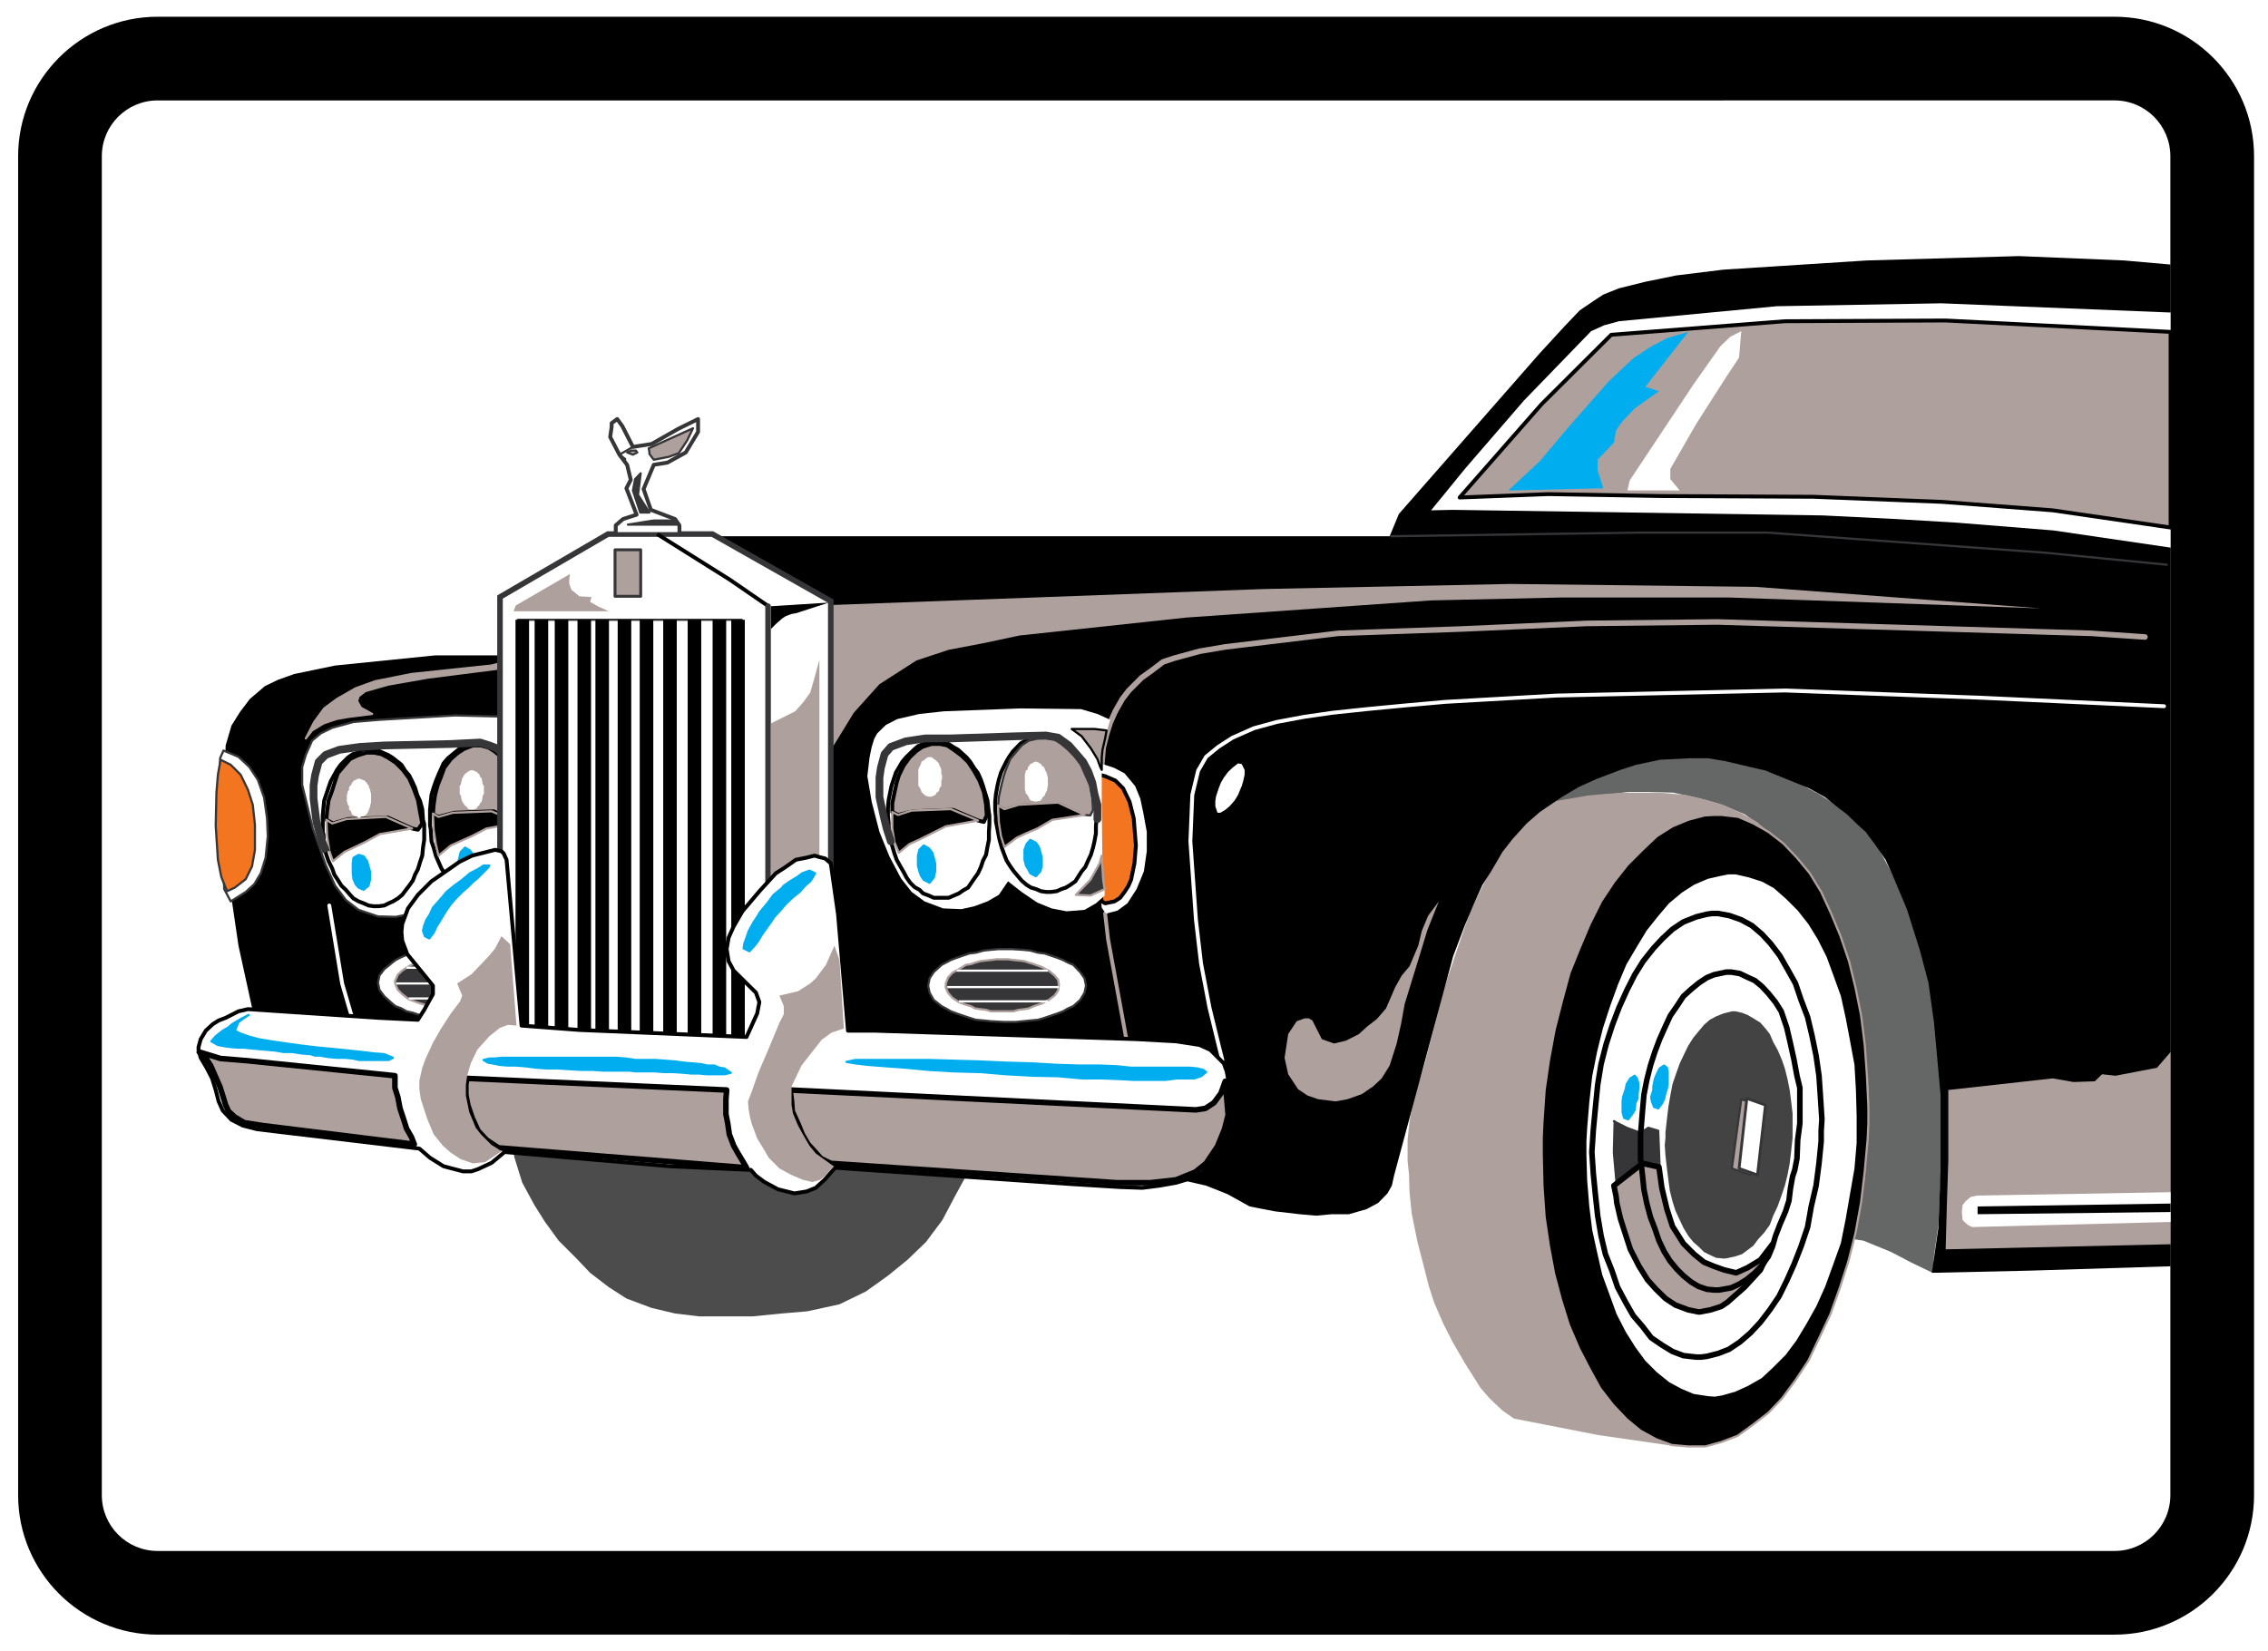<?xml version="1.0" encoding="UTF-8" standalone="no"?>
<!-- Generator: Adobe Illustrator 16.0.0, SVG Export Plug-In . SVG Version: 6.00 Build 0)  -->
<svg xmlns:dc="http://purl.org/dc/elements/1.1/" xmlns:cc="http://creativecommons.org/ns#" xmlns:rdf="http://www.w3.org/1999/02/22-rdf-syntax-ns#" xmlns:svg="http://www.w3.org/2000/svg" xmlns="http://www.w3.org/2000/svg" xmlns:sodipodi="http://sodipodi.sourceforge.net/DTD/sodipodi-0.dtd" xmlns:inkscape="http://www.inkscape.org/namespaces/inkscape" version="1.1" id="rolls_royce" x="0px" y="0px" width="813px" height="592px" viewBox="-61 -82.625 813 592" enable-background="new -61 -82.625 813 592" xml:space="preserve" sodipodi:docname="half a rolls.svg" inkscape:version="0.92.0 r15299">
<title id="title502">rolls royce</title>
<defs id="defs244">
<filter inkscape:label="Evanescent" inkscape:menu="Blurs" inkscape:menu-tooltip="Blur the contents of objects, preserving the outline and adding progressive transparency at edges" style="color-interpolation-filters:sRGB;" id="filter270">
<feGaussianBlur result="result6" stdDeviation="3" in="SourceGraphic" id="feGaussianBlur264"/>
<feColorMatrix values="1 0 0 0 0 0 1 0 0 0 0 0 1 0 0 0 0 0 1 0 " result="result7" in="SourceGraphic" id="feColorMatrix266"/>
<feComposite operator="in" in="result6" in2="result7" id="feComposite268"/>
</filter>
<filter inkscape:label="Evanescent" inkscape:menu="Blurs" inkscape:menu-tooltip="Blur the contents of objects, preserving the outline and adding progressive transparency at edges" style="color-interpolation-filters:sRGB;" id="filter278">
<feGaussianBlur result="result6" stdDeviation="3" in="SourceGraphic" id="feGaussianBlur272"/>
<feColorMatrix values="1 0 0 0 0 0 1 0 0 0 0 0 1 0 0 0 0 0 1 0 " result="result7" in="SourceGraphic" id="feColorMatrix274"/>
<feComposite operator="in" in="result6" in2="result7" id="feComposite276"/>
</filter>
<filter inkscape:label="Evanescent" inkscape:menu="Blurs" inkscape:menu-tooltip="Blur the contents of objects, preserving the outline and adding progressive transparency at edges" style="color-interpolation-filters:sRGB;" id="filter286">
<feGaussianBlur result="result6" stdDeviation="3" in="SourceGraphic" id="feGaussianBlur280"/>
<feColorMatrix values="1 0 0 0 0 0 1 0 0 0 0 0 1 0 0 0 0 0 1 0 " result="result7" in="SourceGraphic" id="feColorMatrix282"/>
<feComposite operator="in" in="result6" in2="result7" id="feComposite284"/>
</filter>
<filter inkscape:label="Evanescent" inkscape:menu="Blurs" inkscape:menu-tooltip="Blur the contents of objects, preserving the outline and adding progressive transparency at edges" style="color-interpolation-filters:sRGB;" id="filter294">
<feGaussianBlur result="result6" stdDeviation="3" in="SourceGraphic" id="feGaussianBlur288"/>
<feColorMatrix values="1 0 0 0 0 0 1 0 0 0 0 0 1 0 0 0 0 0 1 0 " result="result7" in="SourceGraphic" id="feColorMatrix290"/>
<feComposite operator="in" in="result6" in2="result7" id="feComposite292"/>
</filter>
<filter inkscape:label="Evanescent" inkscape:menu="Blurs" inkscape:menu-tooltip="Blur the contents of objects, preserving the outline and adding progressive transparency at edges" style="color-interpolation-filters:sRGB;" id="filter302">
<feGaussianBlur result="result6" stdDeviation="3" in="SourceGraphic" id="feGaussianBlur296"/>
<feColorMatrix values="1 0 0 0 0 0 1 0 0 0 0 0 1 0 0 0 0 0 1 0 " result="result7" in="SourceGraphic" id="feColorMatrix298"/>
<feComposite operator="in" in="result6" in2="result7" id="feComposite300"/>
</filter>
<filter inkscape:label="Evanescent" inkscape:menu="Blurs" inkscape:menu-tooltip="Blur the contents of objects, preserving the outline and adding progressive transparency at edges" style="color-interpolation-filters:sRGB;" id="filter310">
<feGaussianBlur result="result6" stdDeviation="3" in="SourceGraphic" id="feGaussianBlur304"/>
<feColorMatrix values="1 0 0 0 0 0 1 0 0 0 0 0 1 0 0 0 0 0 1 0 " result="result7" in="SourceGraphic" id="feColorMatrix306"/>
<feComposite operator="in" in="result6" in2="result7" id="feComposite308"/>
</filter>
<filter inkscape:label="Evanescent" inkscape:menu="Blurs" inkscape:menu-tooltip="Blur the contents of objects, preserving the outline and adding progressive transparency at edges" style="color-interpolation-filters:sRGB;" id="filter318">
<feGaussianBlur result="result6" stdDeviation="3" in="SourceGraphic" id="feGaussianBlur312"/>
<feColorMatrix values="1 0 0 0 0 0 1 0 0 0 0 0 1 0 0 0 0 0 1 0 " result="result7" in="SourceGraphic" id="feColorMatrix314"/>
<feComposite operator="in" in="result6" in2="result7" id="feComposite316"/>
</filter>
<filter inkscape:label="Evanescent" inkscape:menu="Blurs" inkscape:menu-tooltip="Blur the contents of objects, preserving the outline and adding progressive transparency at edges" style="color-interpolation-filters:sRGB;" id="filter326">
<feGaussianBlur result="result6" stdDeviation="3" in="SourceGraphic" id="feGaussianBlur320"/>
<feColorMatrix values="1 0 0 0 0 0 1 0 0 0 0 0 1 0 0 0 0 0 1 0 " result="result7" in="SourceGraphic" id="feColorMatrix322"/>
<feComposite operator="in" in="result6" in2="result7" id="feComposite324"/>
</filter>
<filter inkscape:label="Evanescent" inkscape:menu="Blurs" inkscape:menu-tooltip="Blur the contents of objects, preserving the outline and adding progressive transparency at edges" style="color-interpolation-filters:sRGB;" id="filter334">
<feGaussianBlur result="result6" stdDeviation="3" in="SourceGraphic" id="feGaussianBlur328"/>
<feColorMatrix values="1 0 0 0 0 0 1 0 0 0 0 0 1 0 0 0 0 0 1 0 " result="result7" in="SourceGraphic" id="feColorMatrix330"/>
<feComposite operator="in" in="result6" in2="result7" id="feComposite332"/>
</filter>
<filter inkscape:label="Evanescent" inkscape:menu="Blurs" inkscape:menu-tooltip="Blur the contents of objects, preserving the outline and adding progressive transparency at edges" style="color-interpolation-filters:sRGB;" id="filter414">
<feGaussianBlur result="result6" stdDeviation="3" in="SourceGraphic" id="feGaussianBlur408"/>
<feColorMatrix values="1 0 0 0 0 0 1 0 0 0 0 0 1 0 0 0 0 0 1 0 " result="result7" in="SourceGraphic" id="feColorMatrix410"/>
<feComposite operator="in" in="result6" in2="result7" id="feComposite412"/>
</filter>
<filter inkscape:label="Evanescent" inkscape:menu="Blurs" inkscape:menu-tooltip="Blur the contents of objects, preserving the outline and adding progressive transparency at edges" style="color-interpolation-filters:sRGB;" id="filter422">
<feGaussianBlur result="result6" stdDeviation="3" in="SourceGraphic" id="feGaussianBlur416"/>
<feColorMatrix values="1 0 0 0 0 0 1 0 0 0 0 0 1 0 0 0 0 0 1 0 " result="result7" in="SourceGraphic" id="feColorMatrix418"/>
<feComposite operator="in" in="result6" in2="result7" id="feComposite420"/>
</filter>
<filter inkscape:label="Evanescent" inkscape:menu="Blurs" inkscape:menu-tooltip="Blur the contents of objects, preserving the outline and adding progressive transparency at edges" style="color-interpolation-filters:sRGB;" id="filter430">
<feGaussianBlur result="result6" stdDeviation="3" in="SourceGraphic" id="feGaussianBlur424"/>
<feColorMatrix values="1 0 0 0 0 0 1 0 0 0 0 0 1 0 0 0 0 0 1 0 " result="result7" in="SourceGraphic" id="feColorMatrix426"/>
<feComposite operator="in" in="result6" in2="result7" id="feComposite428"/>
</filter>
<filter inkscape:label="Evanescent" inkscape:menu="Blurs" inkscape:menu-tooltip="Blur the contents of objects, preserving the outline and adding progressive transparency at edges" style="color-interpolation-filters:sRGB;" id="filter440">
<feGaussianBlur result="result6" stdDeviation="3" in="SourceGraphic" id="feGaussianBlur434"/>
<feColorMatrix values="1 0 0 0 0 0 1 0 0 0 0 0 1 0 0 0 0 0 1 0 " result="result7" in="SourceGraphic" id="feColorMatrix436"/>
<feComposite operator="in" in="result6" in2="result7" id="feComposite438"/>
</filter>
<filter style="color-interpolation-filters:sRGB;" inkscape:label="Blur" id="filter452">
<feGaussianBlur stdDeviation="2 2" result="blur" id="feGaussianBlur450"/>
</filter>
<filter style="color-interpolation-filters:sRGB;" inkscape:label="Blur" id="filter456">
<feGaussianBlur stdDeviation="2 2" result="blur" id="feGaussianBlur454"/>
</filter>
<filter style="color-interpolation-filters:sRGB;" inkscape:label="Blur" id="filter460">
<feGaussianBlur stdDeviation="2 2" result="blur" id="feGaussianBlur458"/>
</filter>
<filter style="color-interpolation-filters:sRGB;" inkscape:label="Blur" id="filter464">
<feGaussianBlur stdDeviation="2 2" result="blur" id="feGaussianBlur462"/>
</filter>
<filter style="color-interpolation-filters:sRGB;" inkscape:label="Blur" id="filter468">
<feGaussianBlur stdDeviation="2 2" result="blur" id="feGaussianBlur466"/>
</filter>
<filter style="color-interpolation-filters:sRGB;" inkscape:label="Blur" id="filter472">
<feGaussianBlur stdDeviation="2 2" result="blur" id="feGaussianBlur470"/>
</filter>
<filter style="color-interpolation-filters:sRGB;" inkscape:label="Blur" id="filter476">
<feGaussianBlur stdDeviation="2 2" result="blur" id="feGaussianBlur474"/>
</filter>
<filter style="color-interpolation-filters:sRGB;" inkscape:label="Blur" id="filter480">
<feGaussianBlur stdDeviation="2 2" result="blur" id="feGaussianBlur478"/>
</filter>
<filter style="color-interpolation-filters:sRGB;" inkscape:label="Blur" id="filter484">
<feGaussianBlur stdDeviation="2 2" result="blur" id="feGaussianBlur482"/>
</filter>
<filter style="color-interpolation-filters:sRGB;" inkscape:label="Blur" id="filter488">
<feGaussianBlur stdDeviation="2 2" result="blur" id="feGaussianBlur486"/>
</filter>
<filter style="color-interpolation-filters:sRGB;" inkscape:label="Blur" id="filter492">
<feGaussianBlur stdDeviation="2 2" result="blur" id="feGaussianBlur490"/>
</filter>
<filter style="color-interpolation-filters:sRGB;" inkscape:label="Blur" id="filter496">
<feGaussianBlur stdDeviation="2 2" result="blur" id="feGaussianBlur494"/>
</filter>
<filter style="color-interpolation-filters:sRGB;" inkscape:label="Blur" id="filter500">
<feGaussianBlur stdDeviation="2 2" result="blur" id="feGaussianBlur498"/>
</filter>
</defs>
<sodipodi:namedview pagecolor="#ffffff" bordercolor="#666666" borderopacity="1" objecttolerance="10" gridtolerance="10" guidetolerance="10" inkscape:pageopacity="0" inkscape:pageshadow="2" inkscape:window-width="1920" inkscape:window-height="1052" id="namedview242" showgrid="false" inkscape:zoom="1" inkscape:cx="406.5" inkscape:cy="296.43216" inkscape:window-x="-9" inkscape:window-y="-9" inkscape:window-maximized="1" inkscape:current-layer="rolls_royce"/>
<g id="rolls_parts" style="">
<path d="M697-76.625H-4.5c-27.57,0-50,22.43-50,50v480c0,27.57,22.43,50,50,50H697c27.57,0,50-22.43,50-50v-480   C747-54.195,724.57-76.625,697-76.625z M717,453.375c0,11.05-8.95,20-20,20H-4.5c-11.05,0-20-8.95-20-20v-480   c0-11.05,8.95-20,20-20H697c11.05,0,20,8.95,20,20V453.375z" id="path10" style=""/>
<polygon fill="#656666" points="494.523,204.833 500.685,201.274 508.064,197.716 517.265,193.897 526.031,191.292    534.712,189.469 544.175,188.948 552.68,188.948 559.799,190.511 568.305,192.594 575.423,194.591 583.408,197.976    591.048,202.056 596.949,205.875 602.592,209.695 611.532,219.937 621.514,238.425 628.198,260.213 631.757,275.317    634.882,308.128 634.882,334.69 633.84,356.476 632.277,367.501 632.017,370.625 631.757,373.664 623.858,369.844 616.914,366.198    606.931,362.12 603.373,361.598 604.415,356.476 605.369,352.656 606.15,348.057 607.452,339.81 608.234,328.874 608.755,307.868    607.192,288.858 603.894,269.674 597.47,249.709 591.048,236.083 581.846,223.322 573.946,216.118 564.398,209.26 555.459,205.615    547.299,203.358 538.793,201.536 530.112,201.274 522.647,201.274 512.926,202.577 497.041,204.833  " id="polygon12" style=""/>
<polygon fill="#4C4C4C" points="179.17,324.012 248.091,324.012 291.405,324.012 285.763,338.075 281.163,346.495 276.822,354.74    270.92,362.64 264.236,369.063 257.292,374.705 249.393,380.348 239.932,384.948 228.387,387.465 219.186,388.246 208.683,389.288    199.221,389.288 189.673,389.288 180.993,388.246 172.573,386.25 163.546,382.865 157.209,378.786 150.525,373.664    145.665,368.542 139.241,362.12 134.38,355.435 130.561,349.359 126.221,341.373 123.356,332.171 121.881,319.586  " id="polygon14" style=""/>
<polygon fill="#AEA09D" points="571.863,214.815 540.094,435.901 511.884,431.821 481.677,425.918 477.596,423.054    472.996,418.714 469.697,414.895 464.055,405.954 459.715,398.489 456.33,391.805 453.032,384.167 451.209,378.524    449.646,372.362 447.13,362.64 445.046,352.397 444.264,344.759 444.091,338.595 443.569,333.474 443.569,326.009 444.264,319.325    445.826,311.166 449.646,298.84 452.771,286.861 456.33,272.713 461.191,258.13 466.052,244.069 472.475,230.96 481.155,217.16    487.318,210.737 495.043,204.833 508.064,202.577 513.706,202.056 520.39,201.536 527.073,201.536 533.671,201.536    543.133,202.316 551.378,204.313 557.28,206.135 563.444,209 568.826,212.038  " id="polygon16" style=""/>
<polygon points="437.146,109.611 440.444,101.625 490.964,43.989 499.905,34.267 505.286,28.625 510.147,25.327 513.706,22.983    519.348,20.726 528.809,18.383 539.834,16.126 556.76,14.042 608.234,10.745 662.746,9.182 700.418,10.745 717.084,12.219    717.084,371.32 666.651,372.882 631.497,373.664 633.84,357.518 634.622,337.293 634.622,309.865 632.277,283.998 630.281,269.674    627.157,257.87 622.555,243.287 617.694,231.743 614.918,225.579 611.011,219.937 607.714,215.597 604.415,212.558 601.028,209.26    598.25,207.177 593.131,203.098 587.487,199.973 582.627,197.976 571.863,193.635 557.541,190.251 551.378,189.209    544.433,189.209 534.191,189.73 525.51,191.552 519.869,193.375 511.189,196.674 505.025,199.452 498.863,203.098 490.964,208.48    486.276,212.558 481.155,218.202 477.596,222.801 473.517,229.746 470.392,234.606 467.094,241.985 464.055,249.189    459.888,260.213 438.709,338.856 437.928,342.415 436.366,345.192 433.067,348.579 428.9,350.835 422.563,352.656 416.401,352.656    410.759,353.178 404.855,352.656 395.916,351.615 386.974,349.879 378.989,345.454 371.35,342.415 356.941,339.115 343.139,335.47    324.911,333.734 284.461,333.996 203.822,332.433 123.617,326.009 71.623,322.19 48.88,316.808 32.214,291.722 24.488,256.394    20.669,230.44 19.889,210.475 19.627,193.375 19.889,184.608 21.972,177.49 25.009,172.629 28.569,167.942 33.95,163.342    38.638,161.085 44.453,159.002 59.123,155.963 94.972,152.318 124.138,152.318 132.297,147.457 196.357,109.611 239.932,109.611    324.477,109.611  " id="polygon18" style=""/>
<polygon fill="#FFFFFF" points="509.365,36.09 513.967,34.007 519.348,32.531 575.943,27.149 634.882,26.108 717.084,29.406    717.084,113.692 675.071,107.528 640.524,104.75 618.736,103.448 592.348,102.146 459.715,100.151 451.99,100.323 464.316,85.22    485.322,60.916  " id="polygon20" style=""/>
<polygon fill="#AEA09D" stroke="#000000" stroke-width="1.389" stroke-linecap="round" stroke-linejoin="round" points="   462.232,95.723 494.003,94.507 534.712,95.202 589.051,95.463 635.142,97.286 674.81,100.323 717.084,106.487 717.084,36.35    636.444,32.271 578.807,32.531 516.571,37.392 491.658,62.217  " id="polygon22" style=""/>
<polygon fill="#00AEEF" points="479.679,93.207 513.706,92.424 511.709,86.001 511.709,82.182 517.525,76.019 518.307,71.679    520.39,68.641 524.99,63.78 533.671,57.618 528.809,56.055 544.175,36.35 536.535,38.607 530.633,41.732 524.469,45.812    515.529,54.232 500.685,71.159 490.964,82.703  " id="polygon24" style="filter:url(#filter452)"/>
<polygon fill="#FFFFFF" points="384.111,191.292 385.152,193.375 385.152,195.112 384.632,197.455 384.111,199.191    383.329,201.014 382.808,202.316 381.594,204.313 379.771,206.396 378.209,207.698 376.472,208.74 375.43,208.74 374.648,206.396    374.648,204.573 374.91,202.836 375.43,201.274 375.951,199.711 376.646,197.976 377.687,196.154 379.25,194.071 380.812,192.594    382.808,191.031  " id="polygon26" style="filter:url(#filter484)"/>
<polygon fill="#FFFFFF" points="545.996,55.273 523.168,89.647 522.386,93.207 541.135,93.207 537.75,89.125 537.75,85.48    547.038,69.335 557.802,52.496 562.402,45.551 563.183,36.09 559.277,38.086 555.719,41.472  " id="polygon28" style="filter:url(#filter456)"/>
<polyline fill="none" stroke="#363639" stroke-width="0.782" stroke-linejoin="round" points="89.59,329.134 86.986,326.009    84.99,322.45 82.907,317.068 81.865,311.687 80.824,306.826 80.563,303.006 81.604,297.885 82.907,293.719 85.25,289.639    86.465,287.555 88.81,283.215  " id="polyline30" style=""/>
<polyline fill="none" stroke="#AEA09D" stroke-width="0.782" stroke-linejoin="round" points="206.6,289.118 204.864,293.198    201.219,302.226 200.437,304.743 199.482,307.346 198.701,312.208 199.482,316.808 200.437,323.492 203.041,329.568    207.381,335.99 208.422,336.773  " id="polyline32" style=""/>
<polyline fill="none" stroke="#FFFFFF" stroke-width="1.389" stroke-linecap="round" stroke-linejoin="round" points="   64.938,281.219 61.64,269.935 57.04,241.985  " id="polyline34" style=""/>
<polyline fill="none" stroke="#AEA09D" stroke-width="1.389" stroke-linecap="round" stroke-linejoin="round" points="   335.153,244.849 336.195,254.05 342.619,289.118  " id="polyline36" style=""/>
<polyline fill="none" stroke="#AEA09D" stroke-width="2" stroke-linecap="round" stroke-linejoin="round" points="333.938,191.552    334.459,185.39 335.675,180.529 336.976,176.448 338.8,172.37 341.316,167.942 343.66,164.905 348.261,160.303 351.559,157.96    355.899,154.663 359.805,153.36 369.008,150.843 378.209,149.281 418.658,144.419 463.013,142.857 507.803,140.86 554.677,140.339    688.612,144.419 707.883,145.721  " id="polyline38" style=""/>
<polyline fill="none" stroke="#FFFFFF" stroke-width="1.389" stroke-linecap="round" stroke-linejoin="round" points="   714.739,170.546 649.204,167.509 578.807,164.905 496.78,166.727 457.11,168.984 442.528,170.287 428.9,171.588 416.661,172.891    406.418,174.365 396.696,176.189 388.451,178.446 380.812,181.831 375.69,185.129 371.35,188.689 368.486,193.635 366.402,202.316    365.709,218.982 367.705,247.106 369.528,262.73 372.565,278.615 375.951,292.504 377.168,297.365  " id="polyline40" style=""/>
<polyline fill="none" stroke="#363639" stroke-width="0.782" stroke-linejoin="round" points="437.407,109.611 526.552,108.31    572.645,108.31 672.033,115.514 716.043,119.854  " id="polyline42" style=""/>
<rect x="157.99" y="114.212" fill="#FFFFFF" stroke="#363639" stroke-width="0.782" stroke-linejoin="round" width="8.941" height="16.146" id="rect44" style=""/>
<polyline fill="none" stroke="#363639" stroke-width="4.861" stroke-linejoin="round" points="372.565,313.51 364.406,315.505    340.796,314.205 291.666,311.687 228.647,308.128  " id="polyline46" style=""/>
<polygon fill="#FFFFFF" stroke="#363639" stroke-width="0.782" stroke-linejoin="round" points="31.433,196.934 28.395,192.334    24.488,188.689 19.106,186.432 17.891,189.209 19.368,236.083 21.71,240.509 27.092,237.125 30.131,234.346 32.474,230.44    34.21,224.884 34.992,217.16 34.731,210.737 33.689,203.358  " id="polygon48" style=""/>
<polygon fill="#FFFFFF" points="345.918,199.191 342.098,194.591 338.278,192.594 334.199,191.292 332.896,194.331    331.855,219.937 333.938,242.766 334.98,244.329 335.675,244.849 339.581,243.807 343.139,241.204 346.438,236.083    349.043,229.746 350.084,222.542 350.084,215.597 348.781,208.48 347.74,203.619  " id="polygon50" style=""/>
<polygon fill="#F47520" stroke="#363639" stroke-width="0.782" stroke-linejoin="round" points="21.71,191.552 25.27,195.112    27.874,200.494 29.61,205.875 30.391,213.08 30.391,222.021 29.349,227.923 27.092,232.523 23.187,235.562 20.409,236.863    18.326,231.743 17.111,225.579 16.329,213.34 16.59,201.536 17.111,195.112 18.065,189.73  " id="polygon52" style=""/>
<polygon fill="#F47520" stroke="#000000" stroke-width="1.389" stroke-linecap="round" stroke-linejoin="round" points="   338.8,197.195 339.842,198.237 341.577,199.973 343.921,204.833 345.396,210.737 346.177,220.458 345.657,226.881 344.441,232.784    343.4,235.127 342.098,237.125 340.535,239.208 338.539,240.509 335.153,241.204 333.938,240.509 332.116,230.44 331.334,218.461    331.595,206.656 332.116,199.973 333.157,195.112 335.153,195.633  " id="polygon54" style=""/>
<polygon fill="#FFFFFF" stroke="#363639" stroke-width="0.782" stroke-linejoin="round" points="102.872,256.394 104.173,256.568    108.513,257.088 111.117,257.348 113.895,257.61 116.239,258.13 118.235,259.172 120.839,259.693 122.835,260.473 124.658,261.515    126.221,262.47 128.999,264.813 130.561,267.07 131.342,269.674 130.561,272.192 128.999,274.536 126.221,277.139 124.658,278.095    122.835,278.875 120.839,279.917 118.235,280.438 116.239,281.219 113.895,282 111.117,282.261 108.513,282.435 105.735,282.956    102.872,282.956 101.309,282.956 96.969,282.435 94.451,282.261 91.587,282 89.33,281.219 86.986,280.438 84.729,279.917    82.907,278.875 80.824,278.095 79.608,277.139 76.743,274.536 75.007,272.192 74.486,269.674 75.007,267.07 76.743,264.813    79.608,262.47 80.824,261.515 82.907,260.473 84.729,259.693 86.986,259.172 89.33,258.13 91.587,257.61 94.451,257.348    96.969,257.088 99.833,256.568  " id="polygon56" style=""/>
<polygon fill="#363639" stroke="#AEA09D" stroke-width="0.782" stroke-linejoin="round" points="101.135,260.213 103.131,260.473    105.214,260.473 106.951,260.735 108.773,260.994 110.596,261.515 112.333,261.95 115.197,262.992 117.714,264.292    119.797,266.115 121.1,267.852 121.62,269.674 121.1,271.498 119.797,273.234 117.714,274.536 115.197,276.359 112.333,277.139    110.596,277.573 108.773,278.095 106.951,278.615 105.214,278.875 103.131,278.875 101.135,278.875 99.833,278.875 96.969,278.875    94.972,278.615 93.149,278.095 91.326,277.573 89.851,277.139 88.289,276.619 85.511,275.577 83.167,273.754 81.604,272.192    80.824,270.457 80.563,269.154 81.604,266.811 83.167,265.334 85.511,263.772 88.289,262.47 89.851,261.95 91.326,261.515    93.149,260.994 94.972,260.735 96.969,260.473 99.052,260.473  " id="polygon58" style=""/>
<polygon fill="#FFFFFF" stroke="#363639" stroke-width="0.782" stroke-linejoin="round" points="300.086,257.61 301.648,257.61    305.728,257.87 308.332,258.13 311.109,258.911 313.453,259.172 315.711,259.953 318.053,260.735 320.051,261.515 321.873,262.47    323.696,263.251 326.214,265.855 327.775,268.112 328.297,270.716 327.775,273.234 326.214,275.838 323.696,278.095    321.873,278.875 320.051,279.917 318.053,280.698 315.711,281.479 313.453,282.261 311.109,282.956 308.332,283.215    305.728,283.477 303.211,283.736 300.086,283.736 298.783,283.736 294.183,283.477 291.666,283.215 288.801,282.956    286.544,282.261 284.201,281.479 281.944,280.698 279.86,279.917 278.038,278.875 276.562,278.095 273.698,275.838    272.222,273.234 271.701,270.716 272.222,268.112 273.698,265.855 276.562,263.251 278.038,262.47 279.86,261.515 281.944,260.735    284.201,259.953 286.544,259.172 288.801,258.911 291.666,258.13 294.183,257.87 297.047,257.61  " id="polygon60" style=""/>
<polygon fill="#363639" stroke="#AEA09D" stroke-width="0.782" stroke-linejoin="round" points="298.35,261.255 300.346,261.255    302.169,261.515 304.165,261.689 306.249,261.95 307.811,262.47 309.548,262.992 312.411,264.032 314.929,265.334 317.012,267.07    318.314,268.632 318.574,270.457 318.314,272.452 317.012,274.276 314.929,275.838 312.411,277.139 309.548,278.095    307.811,278.875 306.249,279.136 304.165,279.396 302.169,279.917 300.346,279.917 298.35,279.917 297.308,279.917    294.183,279.917 292.447,279.396 290.364,279.136 288.541,278.875 287.065,278.095 285.242,277.573 282.725,276.619    280.381,275.056 278.819,273.234 278.038,271.498 278.038,269.935 278.819,267.852 280.381,266.115 282.725,264.813    285.242,263.251 287.065,262.992 288.541,262.47 290.364,261.95 292.447,261.689 294.183,261.515 296.266,261.255  " id="polygon62" style=""/>
<line fill="none" stroke="#FFFFFF" stroke-width="0.782" stroke-linejoin="round" x1="85.511" y1="275.317" x2="117.454" y2="275.317" id="line64" style=""/>
<line fill="none" stroke="#FFFFFF" stroke-width="0.782" stroke-linejoin="round" x1="81.083" y1="269.935" x2="121.1" y2="269.935" id="line66" style=""/>
<line fill="none" stroke="#FFFFFF" stroke-width="0.782" stroke-linejoin="round" x1="84.729" y1="264.292" x2="117.193" y2="264.292" id="line68" style=""/>
<line fill="none" stroke="#FFFFFF" stroke-width="0.782" stroke-linejoin="round" x1="282.725" y1="276.359" x2="314.668" y2="276.359" id="line70" style=""/>
<line fill="none" stroke="#FFFFFF" stroke-width="0.782" stroke-linejoin="round" x1="278.559" y1="271.237" x2="318.574" y2="271.237" id="line72" style=""/>
<line fill="none" stroke="#FFFFFF" stroke-width="0.782" stroke-linejoin="round" x1="281.944" y1="265.334" x2="314.668" y2="265.334" id="line74" style=""/>
<polygon fill="#FFFFFF" stroke="#363639" stroke-width="0.782" stroke-linejoin="round" points="58.082,178.272 65.72,176.189    75.007,175.408 102.089,173.845 123.617,174.365 129.78,176.189 134.38,178.272 138.2,181.571 142.105,186.17 143.581,192.855    144.102,200.753 142.105,219.937 139.241,231.481 137.679,235.562 134.901,239.467 132.297,241.985 129.519,244.069    124.919,246.064 118.756,246.846 113.114,245.89 108.253,243.807 97.75,236.083 94.191,240.944 90.372,243.547 85.685,245.11    80.824,246.064 74.486,245.89 67.542,243.547 62.942,239.988 59.123,234.868 55.737,227.403 51.137,214.382 47.318,198.757    47.318,192.334 48.619,187.995 50.876,182.873 54.001,180.268  " id="polygon76" style=""/>
<polygon fill="#FFFFFF" stroke="#000000" stroke-width="1.389" stroke-linejoin="round" points="74.748,242.245 76.743,241.985    78.306,241.204 79.868,240.509 81.604,239.467 83.167,238.166 85.685,234.868 86.986,233.043 87.768,230.96 88.81,228.964    89.59,226.361 90.372,224.104 90.632,221.239 91.066,218.461 91.066,215.597 91.066,212.82 90.632,211.257 90.372,207.438    89.59,204.573 88.548,202.316 87.768,199.711 86.726,197.455 85.685,195.372 84.208,193.635 82.907,191.552 79.608,188.948    78.046,187.995 76.222,187.212 74.486,186.432 72.924,186.17 70.841,186.17 68.845,186.17 67.282,187.212 65.459,187.733    63.723,188.948 61.119,191.552 59.817,193.375 58.862,195.112 57.561,197.455 56.779,199.711 55.998,202.056 55.216,204.313    54.957,206.917 54.695,209.695 54.695,212.558 54.695,215.597 54.957,216.639 55.216,220.979 55.998,223.843 56.779,226.1    58.082,228.704 58.862,230.96 60.077,232.784 61.38,234.868 62.942,236.342 64.505,238.166 65.72,239.467 67.542,240.509    69.366,241.204 71.102,241.985 72.924,242.245  " id="polygon78" style=""/>
<polygon fill="#FFFFFF" stroke="#000000" stroke-width="1.389" stroke-linecap="round" stroke-linejoin="round" points="   113.114,240.25 114.937,239.988 116.759,239.208 118.235,238.425 120.058,237.125 121.881,236.083 124.138,232.784 125.439,230.96    126.481,228.964 127.436,226.621 127.957,224.104 128.738,222.021 129.259,219.243 129.519,216.377 129.78,213.6 129.78,210.475    129.519,209.26 128.738,205.093 127.957,202.316 127.176,199.973 126.221,197.455 125.179,195.372 123.877,193.375    122.835,191.292 121.1,189.469 118.235,186.692 116.239,185.65 114.676,184.87 113.114,184.348 111.117,184.087 109.555,183.828    107.472,184.087 105.735,184.608 103.913,185.65 102.61,186.692 99.573,189.209 98.01,191.031 96.969,193.375 96.187,195.112    95.233,197.455 94.451,199.711 93.67,202.316 93.409,204.833 93.149,207.698 93.149,210.475 93.149,213.34 93.409,214.642    93.67,218.982 94.451,221.239 95.233,224.104 96.187,226.361 97.229,228.704 98.531,230.701 99.833,232.784 101.135,234.606    102.872,236.083 104.173,237.125 105.996,238.425 107.732,239.208 109.555,239.988 111.377,240.25  " id="polygon80" style=""/>
<polygon fill="#AEA09D" stroke="#000000" stroke-width="1.389" stroke-linecap="round" stroke-linejoin="round" points="   56.258,208.218 55.998,211.257 58.341,212.558 63.723,210.997 78.046,210.475 86.726,214.382 88.81,214.815 90.372,212.558    89.59,208.48 88.81,204.139 87.247,199.973 85.685,196.414 83.428,193.375 80.824,190.772 78.046,188.948 75.702,187.733    73.185,187.212 70.32,187.212 67.021,188.254 64.505,189.469 62.421,191.814 60.077,194.591 58.862,198.237 58.082,200.753    56.779,204.313  " id="polygon82" style=""/>
<polygon fill="#AEA09D" stroke="#000000" stroke-width="1.389" stroke-linecap="round" stroke-linejoin="round" points="   94.451,205.875 94.191,209.26 96.187,210.215 101.83,208.74 115.978,208.218 124.658,212.299 127.002,212.82 128.217,210.475    127.696,206.135 127.002,202.056 125.439,197.976 123.877,194.331 121.62,191.031 119.016,188.948 116.239,186.692 114.155,185.39    111.377,184.608 108.513,184.608 105.214,185.911 102.872,187.473 100.615,189.469 98.27,192.594 96.969,196.154 95.927,198.757    94.972,202.316  " id="polygon84" style=""/>
<polygon fill="#00AEEF" stroke="#00AEEF" stroke-width="0.782" stroke-linejoin="round" points="67.542,223.843 65.72,224.884    65.459,226.881 65.459,228.444 65.459,230.44 65.72,232.523 66.5,234.346 67.542,235.562 69.366,236.342 71.102,234.868    71.623,232.784 71.623,230.96 71.623,229.746 71.102,227.923 70.581,226.1 69.366,224.364  " id="polygon86" style=""/>
<polygon fill="#00AEEF" stroke="#00AEEF" stroke-width="0.782" stroke-linejoin="round" points="105.735,221.239 104.173,222.801    103.652,224.884 103.392,226.1 103.652,228.183 104.173,230.44 104.693,231.743 105.735,233.565 107.732,234.606 109.555,232.784    109.555,230.44 109.815,228.964 109.555,227.663 109.555,225.579 108.773,224.104 107.472,222.281  " id="polygon88" style=""/>
<polygon stroke="#AEA09D" stroke-width="0.782" stroke-linejoin="round" points="55.998,211.257 58.082,212.558 63.202,210.997    77.264,210.215 86.726,214.382 75.181,216.377 69.887,219.243 65.72,221.239 62.421,222.801 58.341,226.1 57.04,222.281    56.258,217.16  " id="polygon90" style=""/>
<polygon stroke="#AEA09D" stroke-width="0.782" stroke-linejoin="round" points="94.191,209 96.187,210.215 101.309,208.74    115.197,208.218 124.919,212.299 113.374,214.382 107.992,217.16 103.913,218.982 100.615,220.458 96.187,224.104 95.233,219.937    94.451,214.815  " id="polygon92" style=""/>
<polygon fill="#FFFFFF" stroke="#FFFFFF" stroke-width="0.782" stroke-linejoin="round" points="71.623,203.619 71.623,202.836    71.623,202.316 71.623,201.795 71.361,201.274 71.361,200.753 71.102,200.233 70.841,199.711 70.841,199.191 70.581,199.017    70.32,198.497 70.06,198.237 69.887,197.976 69.366,197.455 69.104,197.455 68.584,197.195 68.324,197.195 68.063,196.934    67.803,196.934 67.282,196.934 67.021,197.195 66.762,197.195 66.5,197.455 66.241,197.455 65.72,197.976 65.459,198.237    65.459,198.497 65.199,199.017 64.938,199.191 64.505,199.711 64.505,200.233 64.505,200.753 63.984,201.274 63.984,201.795    63.723,202.316 63.723,202.836 63.723,203.619 63.723,204.139 63.723,204.573 63.984,205.093 63.984,205.615 64.505,206.135    64.505,206.917 64.505,207.438 64.938,207.698 65.199,208.218 65.459,208.74 65.459,209 65.72,209.26 66.241,209.521 66.5,209.695    66.762,209.695 67.021,209.695 67.282,209.955 67.803,210.215 68.063,209.955 68.324,209.695 68.584,209.695 69.104,209.695    69.366,209.521 69.887,209.26 70.06,209 70.32,208.74 70.581,208.218 70.841,207.698 70.841,207.438 71.102,206.917    71.361,206.135 71.361,205.615 71.623,205.093 71.623,204.573 71.623,204.139  " id="polygon94" style=""/>
<polygon fill="#FFFFFF" stroke="#FFFFFF" stroke-width="0.782" stroke-linejoin="round" points="112.072,200.494 112.072,199.973    112.072,199.191 111.812,199.017 111.551,198.237 111.551,197.976 111.377,197.195 111.377,196.674 111.117,196.414    110.596,195.892 110.596,195.372 110.336,195.112 110.076,194.851 109.815,194.591 109.555,194.331 109.294,194.331    108.773,194.071 108.513,193.897 108.253,193.897 107.732,193.897 107.472,194.071 106.951,194.331 106.69,194.591    106.256,194.851 105.996,195.112 105.735,195.372 105.475,195.892 105.214,196.414 104.955,196.674 104.955,197.195    104.693,197.976 104.693,198.237 104.434,199.017 104.173,199.191 104.173,199.973 104.173,200.494 104.173,201.274    104.173,201.795 104.434,202.316 104.693,202.577 104.693,203.358 104.955,204.139 104.955,204.313 105.214,204.833    105.475,205.093 105.735,205.615 105.996,205.875 106.256,206.135 106.69,206.396 106.951,206.917 107.472,207.177    107.732,207.177 108.253,207.177 108.513,207.177 108.773,207.177 109.294,206.917 109.555,206.917 109.815,206.396    110.076,206.135 110.336,205.875 110.596,205.615 110.596,205.093 111.117,204.833 111.377,204.313 111.377,204.139    111.551,203.358 111.551,202.577 111.812,202.316 112.072,201.795 112.072,201.274  " id="polygon96" style=""/>
<polyline fill="none" stroke="#363639" stroke-width="2.778" stroke-linejoin="round" points="55.998,222.801 54.436,218.982    52.438,212.038 51.397,203.619 51.397,199.017 51.918,195.372 53.221,190.511 55.737,187.995 60.598,186.17 68.063,185.129    76.743,184.608 100.615,184.087 111.117,183.567 114.416,184.608 116.499,185.39 117.975,186.432  " id="polyline98" style=""/>
<polygon fill="#FFFFFF" points="260.677,175.148 268.576,173.323 277.343,172.37 304.946,171.329 326.473,171.588 332.377,173.323    336.976,175.408 336.195,178.011 335.935,179.226 334.199,183.133 333.418,188.948 333.938,193.635 333.938,206.396    334.199,228.444 334.98,235.127 334.98,238.425 331.855,241.204 327.775,243.547 321.352,244.069 315.97,243.027 310.849,240.944    305.207,237.125 300.346,233.305 297.047,238.166 292.968,240.509 288.28,242.245 283.68,243.287 277.083,243.027 270.399,240.509    265.799,237.125 261.979,232.263 257.813,224.364 254.254,215.597 251.476,204.833 249.914,195.633 250.695,188.948    251.476,185.129 252.431,182.091 253.473,180.268 256.598,177.231  " id="polygon100" style=""/>
<polygon fill="#FFFFFF" stroke="#000000" stroke-width="1.389" stroke-linecap="round" stroke-linejoin="round" points="   277.343,239.208 279.079,239.208 280.902,238.425 282.725,237.645 284.201,236.603 286.023,235.562 288.28,232.263 289.583,230.44    290.624,228.183 291.405,225.84 292.447,223.843 292.968,220.979 293.488,218.461 293.488,215.597 293.662,212.82 293.662,209.695    293.488,208.74 292.968,204.313 292.187,201.795 291.405,199.191 290.624,196.934 289.583,194.591 288.107,192.594    286.805,190.511 285.503,188.948 282.465,186.17 280.642,185.129 279.079,184.087 277.083,183.828 275.26,183.133 273.437,183.133    271.701,183.567 269.878,184.087 268.056,184.87 266.58,186.17 263.715,188.948 262.413,190.511 261.198,192.594 260.156,194.331    259.375,196.674 258.594,199.017 258.073,201.536 257.552,204.139 257.292,206.917 257.292,209.695 257.552,212.558    257.552,214.121 258.073,218.202 258.854,220.718 259.636,223.322 260.417,225.579 261.719,227.923 262.934,230.006    263.976,232.002 265.278,233.826 266.84,235.388 268.576,236.342 269.878,237.645 271.961,238.425 273.698,239.208    275.521,239.208  " id="polygon102" style=""/>
<polygon fill="#FFFFFF" stroke="#000000" stroke-width="1.389" stroke-linecap="round" stroke-linejoin="round" points="   315.711,237.125 317.793,236.863 319.529,236.083 321.092,235.562 322.654,234.606 324.477,233.305 326.734,229.746    328.036,228.183 329.078,225.84 330.032,223.843 330.813,221.239 331.334,218.982 331.855,216.118 331.855,213.6 332.116,210.475    332.116,207.698 331.855,206.396 331.334,202.316 330.553,199.711 330.032,197.195 329.078,194.591 327.775,192.594    326.734,190.251 325.432,188.515 323.956,186.692 320.831,183.828 319.095,182.873 317.533,182.091 315.711,181.571    313.974,181.05 311.891,181.05 310.328,181.31 308.332,182.091 306.769,182.873 304.946,183.828 302.169,186.692 300.867,188.515    299.825,190.251 298.783,192.334 297.829,194.331 297.047,196.934 296.526,199.191 296.006,202.056 295.745,204.833    295.745,207.698 296.006,210.215 296.006,211.778 296.787,215.857 297.308,218.461 298.09,221.239 299.045,223.843 299.825,225.84    301.128,227.923 302.429,229.746 303.905,231.481 305.207,233.043 307.03,234.606 308.593,235.562 310.328,236.083    312.151,236.863 313.974,237.125  " id="polygon104" style=""/>
<polygon fill="#AEA09D" stroke="#000000" stroke-width="1.389" stroke-linecap="round" stroke-linejoin="round" points="   258.854,205.355 258.854,208.48 260.938,209.521 266.319,208.218 280.642,207.698 289.583,211.517 291.666,212.038    292.707,209.695 292.447,205.615 291.666,201.274 290.103,197.195 288.107,193.635 286.023,190.511 283.68,188.254 280.902,186.17    278.559,184.608 276.041,184.087 272.917,184.087 269.618,185.129 267.361,186.692 265.018,188.948 262.934,191.814    261.198,195.372 260.417,197.976 259.636,201.536  " id="polygon106" style=""/>
<polygon fill="#AEA09D" stroke="#363639" stroke-width="0.782" stroke-linejoin="round" points="297.047,203.098 296.787,206.135    299.045,207.438 304.686,205.875 318.834,205.355 327.515,209.521 329.858,209.695 330.813,207.698 330.553,203.358    329.858,199.191 328.036,195.112 326.473,191.552 324.217,188.515 321.612,185.911 319.095,183.828 316.752,182.351    313.974,182.091 311.109,182.091 307.811,182.873 305.207,184.608 303.471,186.692 301.128,189.469 299.564,193.375    298.783,195.633 297.829,199.452  " id="polygon108" style=""/>
<polygon fill="#AEA09D" stroke="#000000" stroke-width="0.782" stroke-linejoin="round" points="323.176,178.706 326.734,181.31    330.032,185.65 332.377,189.469 333.418,192.334 333.938,193.375 333.938,188.948 334.199,186.17 335.153,182.091 335.675,179.226    331.334,178.706  " id="polygon110" style=""/>
<polygon fill="#00AEEF" stroke="#00AEEF" stroke-width="0.782" stroke-linejoin="round" points="270.139,220.458 268.576,222.021    268.056,224.104 268.056,225.579 268.056,227.663 268.576,229.746 269.097,231.222 270.139,232.784 272.222,233.826    273.698,232.002 274.218,229.746 274.218,228.183 274.218,226.881 273.698,224.884 273.177,223.062 271.961,221.5  " id="polygon112" style=""/>
<polygon fill="#00AEEF" stroke="#00AEEF" stroke-width="0.782" stroke-linejoin="round" points="308.332,218.461 307.03,219.937    306.249,222.021 306.249,223.322 306.249,225.579 306.769,227.663 307.551,228.964 308.332,230.44 310.328,231.481    311.891,229.746 312.411,227.923 312.411,225.84 312.411,224.884 311.891,222.801 311.37,220.979 310.328,219.502  " id="polygon114" style=""/>
<polygon stroke="#AEA09D" stroke-width="0.782" stroke-linejoin="round" points="258.854,208.48 260.938,209.521 265.799,207.958    279.86,207.438 289.583,211.517 278.038,213.6 272.482,216.377 268.316,218.461 265.018,219.937 261.198,223.062 259.636,219.243    258.854,214.382  " id="polygon116" style=""/>
<polygon stroke="#AEA09D" stroke-width="0.782" stroke-linejoin="round" points="296.787,206.135 299.045,207.438    304.165,205.875 318.314,205.093 327.775,209.521 316.23,211.257 310.849,214.382 306.769,216.118 303.471,217.68 299.045,220.979    297.829,217.16 297.047,212.038  " id="polygon118" style=""/>
<polygon fill="#363639" stroke="#AEA09D" stroke-width="0.782" stroke-linejoin="round" points="324.65,238.166 329.858,232.784    333.157,226.881 333.938,224.104 334.459,232.784 334.98,236.083 334.459,236.342 329.858,238.425  " id="polygon120" style=""/>
<polygon fill="#FFFFFF" stroke="#FFFFFF" stroke-width="0.782" stroke-linejoin="round" points="276.302,196.154 276.302,195.372    276.041,194.851 276.041,194.331 276.041,193.635 276.041,193.375 275.781,192.594 275.521,192.334 275.26,191.552 275.26,191.292    274.739,190.772 274.479,190.511 274.218,190.251 273.958,189.99 273.437,189.73 273.177,189.469 272.917,189.209 272.656,189.209    272.482,189.209 271.961,189.209 271.701,189.209 271.441,189.469 270.92,189.73 270.92,189.99 270.399,190.251 269.878,190.511    269.618,190.772 269.618,191.292 269.357,191.552 269.097,192.334 268.837,192.594 268.576,193.375 268.576,193.635    268.576,194.331 268.576,194.851 268.576,195.372 268.576,196.154 268.576,196.414 268.576,197.195 268.576,197.716    268.576,198.237 268.576,199.017 268.837,199.191 269.097,199.711 269.357,200.233 269.618,200.753 269.618,201.014    269.878,201.274 270.399,201.795 270.92,202.056 270.92,202.316 271.441,202.316 271.701,202.577 271.961,202.577 272.482,202.577    272.656,202.577 272.917,202.577 273.177,202.316 273.437,202.316 273.958,202.056 274.218,201.795 274.479,201.274    274.739,201.014 275.26,200.753 275.26,200.233 275.521,199.711 275.781,199.191 276.041,199.017 276.041,198.237 276.041,197.716    276.041,197.195 276.302,196.414  " id="polygon122" style=""/>
<polygon fill="#FFFFFF" stroke="#FFFFFF" stroke-width="0.782" stroke-linejoin="round" points="314.234,197.716 314.234,197.195    314.234,196.414 314.234,196.154 313.974,195.372 313.974,195.112 313.714,194.331 313.453,193.897 313.192,193.635    313.192,193.375 312.932,192.594 312.411,192.334 312.151,192.073 311.891,191.552 311.631,191.552 311.37,191.292    311.109,191.031 310.589,191.031 310.328,190.772 309.807,191.031 309.548,191.031 309.287,191.292 309.026,191.552    308.593,191.552 308.332,192.073 308.071,192.334 307.811,192.594 307.811,193.375 307.551,193.635 307.03,193.897 307.03,194.331    306.769,195.112 306.769,195.372 306.769,196.154 306.769,196.414 306.769,197.195 306.769,197.716 306.769,198.237    306.769,199.017 306.769,199.191 306.769,199.973 306.769,200.494 307.03,201.014 307.03,201.536 307.551,202.056 307.811,202.316    307.811,202.577 308.071,202.836 308.332,203.619 308.593,203.878 309.026,204.139 309.287,204.139 309.548,204.139    309.807,204.313 310.328,204.313 310.589,204.313 311.109,204.139 311.37,204.139 311.631,204.139 311.891,203.878    312.151,203.619 312.411,202.836 312.932,202.577 313.192,202.316 313.192,202.056 313.453,201.536 313.714,201.014    313.974,200.494 313.974,199.973 314.234,199.191 314.234,199.017 314.234,198.237  " id="polygon124" style=""/>
<polyline fill="none" stroke="#363639" stroke-width="2.778" stroke-linecap="round" stroke-linejoin="round" points="   258.333,218.982 256.858,214.382 255.816,210.215 254.254,203.098 254.254,196.154 254.775,192.594 256.077,187.733    258.333,185.129 263.715,183.133 270.66,182.091 279.6,182.091 303.471,181.31 313.974,181.05 318.314,181.831 322.134,184.608    324.65,187.473 327.255,190.511 329.078,193.897 330.553,197.976 331.334,202.056 332.377,205.875 332.377,210.997  " id="polyline126" style=""/>
<polygon fill="#AEA09D" stroke="#AEA09D" stroke-width="0.782" stroke-linejoin="round" points="59.817,167.942 66.5,164.123    73.445,161.606 86.465,159.002 115.197,155.963 118.235,155.183 118.235,157.005 92.368,160.303 78.046,162.822 69.887,165.165    67.542,166.988 67.021,168.724 68.324,171.067 72.403,173.323 63.984,174.365 59.556,175.148 54.957,176.71 50.876,179.226    48.619,182.091 51.658,176.189 55.216,171.329  " id="polygon128" style=""/>
<polygon fill="#AEA09D" points="670.731,135.478 568.305,127.753 480.462,126.712 391.836,128.534 232.206,134.437    237.067,185.911 245.053,172.891 254.254,162.648 267.535,154.141 279.079,150.322 291.405,147.978 304.427,145.2 364.146,138.777    451.99,132.615 498.602,131.573 558.757,131.573  " id="polygon130" style=""/>
<polygon fill="#AEA09D" points="404.334,307.868 400.777,302.486 399.474,296.583 400.777,288.077 403.814,283.477    406.679,282.435 408.154,282.435 409.457,283.215 410.237,284.778 412.842,289.9 417.182,291.462 421.521,290.42 426.123,288.077    429.16,285.298 432.547,282.695 435.845,278.875 439.143,271.237 441.486,267.07 444.264,263.772 447.389,256.394 448.691,251.012    450.948,245.63 454.768,240.509 450.687,250.751 447.389,261.515 442.528,277.313 441.226,284.518 439.664,291.462    437.146,299.361 434.282,303.961 431.244,306.826 427.166,309.603 422.043,311.427 417.702,312.208 411.541,311.427    407.721,310.125  " id="polygon132" style="filter:url(#filter488)"/>
<polygon fill="#AEA09D" points="637.399,308.128 674.81,303.961 682.275,305.263 689.914,305.003 692.518,302.486 697.379,303.006    712.223,300.142 717.084,294.5 717.084,363.42 636.444,365.245 636.879,349.359 637.399,333.474  " id="polygon134" style="filter:url(#filter500)"/>
<polygon fill="#FFFFFF" points="717.084,344.759 647.642,345.974 645.385,346.495 643.562,348.057 642.52,349.359 642.26,351.876    642.52,354.74 644.344,356.476 645.906,357.258 717.084,355.435  " id="polygon136" style=""/>
<polygon points="647.901,352.656 647.901,349.879 717.084,348.837 717.084,351.876  " id="polygon138" style=""/>
<polygon fill="#FFFFFF" stroke="#363639" stroke-width="2" points="156.949,108.831 194.36,108.831 236.807,132.875    236.807,323.232 199.221,324.012 134.641,323.232 118.235,307.086 118.235,131.399  " id="polygon140" style=""/>
<polygon fill="#FFFFFF" stroke="#363639" stroke-width="1.389" stroke-linecap="round" stroke-linejoin="round" points="   160.247,67.599 162.07,70.117 165.889,77.582 172.573,76.541 182.035,71.159 189.239,67.599 189.239,72.201 184.812,79.578    178.215,83.223 173.354,84.005 169.708,92.685 172.313,100.151 180.993,103.448 182.555,105.706 182.555,108.831 173.094,108.831    159.727,108.831 159.727,105.706 162.331,103.448 167.191,101.886 163.546,92.424 165.108,89.387 163.806,84.005 161.028,80.36    157.73,74.022 158.251,70.376 158.251,69.076  " id="polygon142" style=""/>
<polygon fill="#363639" stroke="#363639" stroke-width="0.782" stroke-linejoin="round" points="168.667,87.042 166.67,89.125    165.889,93.207 168.494,101.105 171.792,101.105 167.712,94.769  " id="polygon144" style=""/>
<polygon fill="#363639" stroke="#363639" stroke-width="0.782" stroke-linejoin="round" points="173.354,103.97 164.066,105.445    182.035,105.445 180.732,103.97  " id="polygon146" style=""/>
<polygon points="215.367,134.698 236.112,133.395 224.307,137.214 222.745,137.475 220.662,138.256 219.446,139.038    217.363,140.86 215.367,142.857  " id="polygon148" style=""/>
<rect x="159.466" y="114.472" fill="#AEA09D" stroke="#363639" stroke-width="1.042" stroke-linecap="round" stroke-linejoin="round" width="9.201" height="16.666" id="rect150" style=""/>
<rect x="124.658" y="139.559" fill="#FFFFFF" stroke="#363639" stroke-width="0.782" stroke-linejoin="round" width="80.206" height="163.621" id="rect152" style=""/>
<line fill="none" stroke="#000000" stroke-width="4.861" stroke-linejoin="round" x1="133.078" y1="139.559" x2="133.078" y2="302.226" id="line154" style=""/>
<line fill="none" stroke="#000000" stroke-width="4.861" stroke-linejoin="round" x1="140.283" y1="139.559" x2="140.283" y2="302.486" id="line156" style=""/>
<line fill="none" stroke="#000000" stroke-width="4.861" stroke-linejoin="round" x1="148.442" y1="139.559" x2="148.442" y2="302.226" id="line158" style=""/>
<line fill="none" stroke="#000000" stroke-width="4.861" stroke-linejoin="round" x1="162.851" y1="139.559" x2="162.851" y2="302.486" id="line160" style=""/>
<line fill="none" stroke="#000000" stroke-width="4.861" stroke-linejoin="round" x1="154.866" y1="139.559" x2="154.866" y2="301.964" id="line162" style=""/>
<line fill="none" stroke="#000000" stroke-width="4.861" stroke-linejoin="round" x1="170.75" y1="139.559" x2="170.75" y2="302.486" id="line164" style=""/>
<line fill="none" stroke="#000000" stroke-width="4.861" stroke-linejoin="round" x1="179.17" y1="139.559" x2="179.17" y2="303.006" id="line166" style=""/>
<line fill="none" stroke="#000000" stroke-width="4.861" stroke-linejoin="round" x1="187.937" y1="139.559" x2="187.937" y2="301.964" id="line168" style=""/>
<line fill="none" stroke="#000000" stroke-width="4.861" stroke-linejoin="round" x1="196.878" y1="139.559" x2="196.878" y2="302.486" id="line170" style=""/>
<line fill="none" stroke="#000000" stroke-width="4.861" stroke-linejoin="round" x1="203.562" y1="139.559" x2="203.562" y2="302.486" id="line172" style=""/>
<line fill="none" stroke="#000000" stroke-width="4.861" stroke-linejoin="round" x1="126.221" y1="139.559" x2="126.221" y2="302.486" id="line174" style=""/>
<polyline fill="none" stroke="#363639" stroke-width="0.782" stroke-linejoin="round" points="161.028,80.36 163.112,81.922    161.028,80.36 165.889,77.582  " id="polyline176" style=""/>
<polyline fill="none" stroke="#000000" stroke-width="1.389" stroke-linejoin="round" points="214.064,134.437 200.697,125.236    174.57,108.831  " id="polyline178" style=""/>
<line fill="none" stroke="#363639" stroke-width="2" stroke-linecap="round" stroke-linejoin="round" x1="214.325" y1="134.698" x2="214.325" y2="233.305" id="line180" style=""/>
<polygon fill="#AEA09D" stroke="#363639" stroke-width="0.782" stroke-linejoin="round" points="171.532,78.103 187.417,70.898    185.333,75.238 182.295,79.838 178.736,81.14 173.354,82.182 171.792,80.098 171.792,79.404  " id="polygon182" style=""/>
<polygon fill="#AEA09D" stroke="#363639" stroke-width="0.782" stroke-linejoin="round" points="166.931,78.883 165.369,78.883    163.806,79.578 165.889,80.36 167.452,79.578  " id="polygon184" style=""/>
<polygon fill="#AEA09D" points="123.877,134.437 143.321,123.153 143.061,124.976 143.061,126.712 143.842,128.795    146.706,131.138 151.046,131.399 150.525,133.135 153.303,134.698 157.209,136.52 123.096,136.52  " id="polygon186" style="filter:url(#filter496)"/>
<polygon fill="#AEA09D" points="215.367,237.645 215.367,176.71 224.047,172.37 226.825,169.245 229.429,165.685 230.991,160.303    232.727,153.88 232.727,226.1  " id="polygon188" style="filter:url(#filter492)"/>
<polygon fill="#FFFFFF" stroke="#000000" stroke-width="1.389" stroke-linecap="round" stroke-linejoin="round" points="   19.889,282.261 24.488,279.917 27.874,279.136 74.748,282.261 88.81,282.956 91.066,279.396 94.191,273.754 94.191,272.452    94.191,270.716 84.99,259.432 83.167,254.571 82.907,251.446 83.167,248.668 85.25,243.027 88.81,238.166 93.67,233.305    99.573,229.224 103.652,226.361 108.253,224.104 116.499,222.021 118.756,222.542 119.537,223.322 120.579,225.579 125.96,285.039    146.706,286.601 206.6,289.118 210.419,280.698 211.2,276.619 209.985,273.234 201.999,265.334 200.176,261.95 199.482,257.61    200.176,253.529 201.999,249.45 205.124,244.069 211.46,236.603 217.103,230.44 220.228,228.444 224.307,225.579 227.866,224.884    230.991,224.104 232.727,224.625 234.81,225.146 236.807,226.881 239.411,245.11 242.97,286.861 252.431,286.861 346.438,289.9    360.587,290.68 369.008,291.983 372.826,293.719 375.43,296.323 377.687,298.581 378.729,301.444 380.03,308.823 380.03,317.589    378.729,324.012 376.212,329.568 373.347,334.255 369.788,337.815 364.927,340.072 360.587,341.373 354.684,342.415    348.521,343.197 340.796,342.935 323.696,341.894 238.369,335.99 234.55,340.332 231.425,343.197 228.126,344.498 223.787,345.192    217.884,343.717 213.023,341.113 209.985,338.856 208.162,336.773 179.17,335.47 119.797,330.35 119.277,330.871 115.197,334.255    110.336,336.512 107.992,337.293 104.955,337.293 98.01,335.47 93.149,332.433 89.33,329.134 31.173,322.19 26.051,320.887    21.972,318.804 18.847,315.505 17.371,312.208 16.329,308.128 15.027,303.961 13.204,300.402 10.947,296.583 10.167,293.719    10.167,292.764 10.947,289.9 12.771,286.861 15.287,284.518 17.371,283.215  " id="polygon190" style=""/>
<polygon fill="#00AEEF" stroke="#00AEEF" stroke-width="0.782" stroke-linejoin="round" points="114.416,227.663 112.333,227.663    110.336,228.964 107.472,230.44 104.693,232.784 101.83,234.868 99.052,237.125 98.01,238.425 96.187,240.509 94.191,242.766    93.149,245.11 91.847,247.106 91.066,249.189 90.632,251.012 91.326,253.008 92.889,253.791 94.451,251.707 95.493,249.45    96.969,247.106 98.791,244.069 100.615,241.464 102.61,239.208 104.693,237.125 106.69,235.388 108.513,233.565 110.076,232.263    112.333,230.006 113.895,228.444  " id="polygon192" style="filter:url(#filter476)"/>
<polygon fill="#00AEEF" stroke="#00AEEF" stroke-width="0.782" stroke-linejoin="round" points="24.488,283.736 26.312,282.435    28.134,281.219 25.27,282.695 22.231,284.518 20.669,285.82 18.847,286.861 16.329,288.858 14.767,290.68 17.111,291.983    19.889,292.504 21.972,292.764 24.229,292.937 26.312,292.937 28.829,293.198 31.693,293.458 34.731,293.719 37.596,293.979    40.633,294.5 43.758,294.5 47.057,295.021 50.355,295.281 51.918,295.802 53.741,295.802 56.779,296.323 59.817,296.583    62.681,296.583 65.459,296.844 67.803,297.365 70.06,297.365 72.144,297.365 74.227,297.365 75.702,297.365 78.306,297.365    79.868,296.583 76.743,295.281 73.185,295.021 68.845,294.5 63.984,293.979 58.862,293.458 53.221,292.937 47.318,292.243    41.675,291.462 36.293,290.68 31.693,289.9 27.874,288.858 25.009,287.817 23.187,286.861  " id="polygon194" style="filter:url(#filter472)"/>
<polygon fill="#00AEEF" stroke="#00AEEF" stroke-width="0.782" stroke-linejoin="round" points="159.987,296.583 158.251,296.583    156.428,296.583 152.609,296.583 148.703,296.583 144.623,296.583 140.283,296.583 136.463,296.583 132.557,296.583    128.738,296.583 124.919,296.583 121.881,296.583 118.756,296.583 116.239,296.844 114.416,296.844 112.333,297.365    113.895,298.319 115.458,298.581 117.975,299.101 120.839,299.361 123.877,299.361 127.176,299.622 131.342,300.142    134.901,300.402 138.981,300.402 143.061,300.664 147.487,300.923 151.567,300.923 155.386,301.184 159.206,301.184    163.112,301.184 164.848,301.184 166.67,301.444 170.229,301.444 173.615,301.444 177.174,301.705 180.472,301.705    184.118,301.964 186.896,302.226 189.673,302.226 192.538,302.486 195.055,302.486 196.878,302.486 198.701,302.486    200.958,301.964 198.701,300.402 196.878,300.142 195.055,299.361 192.538,299.361 190.194,298.84 187.156,298.581    184.118,298.319 180.993,297.885 177.434,297.625 174.049,297.365 170.49,297.365 166.931,297.365 163.372,296.844  " id="polygon196" style="filter:url(#filter468)"/>
<polygon fill="#00AEEF" stroke="#00AEEF" stroke-width="0.782" stroke-linejoin="round" points="231.165,230.44 229.168,229.486    226.564,230.44 224.828,231.743 222.224,233.305 219.967,234.868 219.186,235.822 216.321,238.166 214.064,241.204    212.763,242.766 211.46,244.329 210.419,246.064 209.204,247.888 208.162,249.709 207.381,251.186 206.86,252.749 205.818,255.613    205.558,257.348 207.641,258.39 209.464,256.394 210.679,254.832 212.242,252.228 214.064,249.709 215.54,247.626 216.582,246.064    218.405,244.069 220.662,241.464 223.005,239.208 225.609,237.125 227.605,234.868 229.429,233.305 230.47,231.743  " id="polygon198" style="filter:url(#filter480)"/>
<polygon fill="#00AEEF" stroke="#00AEEF" stroke-width="0.782" stroke-linejoin="round" points="347.74,300.142 348.521,300.142    351.819,300.142 354.163,300.142 356.16,300.142 358.243,300.142 360.066,300.142 362.062,300.142 363.885,300.142    365.709,300.142 368.225,300.402 370.308,300.923 371.35,301.705 369.528,303.18 367.184,303.961 364.146,303.961 362.584,303.961    360.847,303.961 359.024,304.221 356.941,304.483 354.684,304.483 352.601,304.483 350.604,304.483 348.261,304.483    346.959,304.483 345.223,304.483 340.275,304.221 334.199,303.961 326.734,303.961 318.314,303.18 309.287,303.006    299.825,302.486 290.364,301.705 280.902,301.444 271.961,300.923 263.715,300.142 256.598,299.622 249.914,299.101    245.574,298.581 242.449,298.059 245.574,297.365 249.914,297.365 256.337,297.365 263.715,297.365 271.961,297.365    280.902,297.625 290.103,297.885 299.564,298.319 308.853,298.581 317.793,299.101 325.953,299.361 333.418,299.361    339.581,299.622 344.441,300.142  " id="polygon200" style="filter:url(#filter464)"/>
<polygon fill="#AEA09D" stroke="#000000" stroke-width="2" stroke-linecap="round" stroke-linejoin="round" points="10.426,294.5    18.065,296.844 27.613,297.625 80.563,303.006 80.563,307.346 81.604,310.645 82.386,314.725 83.688,318.63 84.729,321.929    86.465,324.968 87.507,327.572 33.256,320.887 26.572,319.846 23.187,317.85 20.93,315.767 19.889,313.51 17.891,307.086    14.507,299.361 12.51,296.323  " id="polygon202" style=""/>
<polygon fill="#AEA09D" stroke="#000000" stroke-width="2" stroke-linecap="round" stroke-linejoin="round" points="   106.43,303.961 199.482,308.128 199.221,311.427 199.221,316.808 199.916,320.367 200.437,324.012 201.999,328.093    203.562,330.871 205.297,333.734 206.6,335.99 117.714,328.874 116.499,328.093 113.374,326.009 110.336,322.711 108.253,318.11    106.69,313.51 105.996,309.865 105.996,306.045  " id="polygon204" style=""/>
<polygon fill="#AEA09D" stroke="#000000" stroke-width="2" stroke-linecap="round" stroke-linejoin="round" points="   222.224,308.128 367.705,315.247 371.091,314.725 374.128,312.728 376.646,309.343 378.209,305.003 379.25,317.068 377.947,322.19    375.43,328.353 371.35,334.429 367.444,337.553 360.587,340.332 351.3,341.373 339.32,341.373 236.807,334.429 233.248,332.693    231.425,330.61 228.647,327.572 226.564,324.012 225.088,320.367 223.005,315.767 222.745,312.208  " id="polygon206" style=""/>
<polygon fill="#AEA09D" points="89.33,304.743 89.33,307.868 89.851,311.427 92.108,318.371 94.451,324.012 97.75,328.093    100.615,330.61 104.173,332.954 108.513,334.429 112.854,333.996 118.756,330.088 116.933,328.874 115.197,327.832    113.374,326.009 111.377,324.012 109.555,321.669 107.211,316.027 105.996,310.125 105.996,306.305 106.43,303.18 107.732,298.581    110.076,293.719 114.416,288.858 118.235,285.82 121.1,284.778 124.138,285.039 121.881,255.874 118.756,253.008 116.499,257.348    113.895,260.473 107.992,266.637 102.872,269.935 104.693,274.276 103.913,276.359 100.615,280.698 96.969,286.34 94.191,291.202    91.587,296.844 90.372,300.142  " id="polygon208" style=""/>
<polygon fill="#AEA09D" points="208.422,320.107 210.419,325.489 212.502,328.874 214.585,332.433 218.405,336.252    222.745,338.595 226.825,340.332 230.21,341.113 232.987,340.332 235.071,338.595 237.848,335.47 235.071,333.474 231.425,330.871    229.168,328.093 227.345,324.968 225.088,320.887 223.266,316.547 222.745,313.51 222.745,309.343 222.745,306.826    226.304,299.361 233.508,290.16 237.067,287.555 241.494,286.081 239.932,261.515 238.109,256.394 235.071,263.251    231.425,268.112 229.429,269.935 225.088,272.713 218.405,274.276 219.967,278.095 219.967,280.958 218.405,283.998    214.585,293.198 210.939,301.705 208.422,308.823 207.121,312.208 207.381,315.247 207.902,318.11  " id="polygon210" style=""/>
<polygon stroke="#AEA09D" stroke-width="0.782" stroke-linejoin="round" points="544.175,435.901 547.299,435.901    550.337,435.901 555.979,434.338 561.882,432.081 567.263,428.175 572.904,423.834 577.765,418.714 582.627,412.118    587.228,405.173 591.048,397.187 595.127,388.507 598.512,379.045 601.55,369.584 604.153,359.341 606.15,348.317 607.452,337.293    608.493,325.749 608.755,320.107 608.755,314.205 608.234,303.006 607.452,291.983 606.15,281.479 604.153,271.498 601.81,261.95    598.771,253.008 595.387,244.849 591.828,237.125 587.75,230.44 583.147,224.884 578.286,219.764 572.904,215.597 567.523,212.558    562.141,210.215 556.239,209.521 553.201,209.521 550.076,209.695 544.175,211.257 538.531,213.6 532.889,217.16 527.767,222.021    522.386,227.403 517.525,233.565 512.926,240.509 508.844,248.668 505.286,257.088 501.641,266.115 498.863,276.359    496.26,286.601 494.262,297.365 492.699,308.128 491.92,319.586 491.658,325.228 491.658,331.13 491.92,342.415 492.699,353.698    494.262,364.203 496.086,373.924 498.602,383.385 501.38,392.327 505.025,400.833 508.844,408.21 512.664,415.155 517.265,421.057    522.127,426.179 527.073,430.258 532.629,433.297 538.271,435.38  " id="polygon212" style=""/>
<polygon fill="#FFFFFF" stroke="#FFFFFF" stroke-width="0.782" stroke-linejoin="round" points="551.378,417.499 553.635,417.672    556.239,417.238 560.84,415.937 565.439,413.853 570.301,411.076 574.382,407.256 578.807,402.829 582.627,397.708    586.186,391.805 589.744,385.468 592.869,378.524 595.646,370.885 598.512,362.9 600.248,354.219 601.81,345.192 603.373,336.252    604.153,327.051 604.153,322.19 604.153,317.33 603.894,308.128 603.373,299.101 601.81,290.68 600.248,282.435 598.512,274.536    595.908,267.332 593.39,260.473 590.265,254.311 586.967,248.929 583.147,244.069 579.068,239.988 574.641,236.083    570.562,233.826 565.701,232.263 561.099,231.222 558.584,231.222 555.979,231.743 551.378,232.784 546.517,234.868    542.177,237.645 537.577,241.464 533.671,246.064 529.592,251.186 526.031,257.088 522.386,263.251 519.348,270.457    516.571,278.095 513.967,286.081 511.884,294.5 510.147,303.18 509.105,312.468 508.324,321.929 508.064,326.531 508.064,331.391    508.324,340.332 509.105,349.879 510.147,358.3 511.884,366.198 513.706,374.184 516.31,381.302 518.828,388.246 522.127,394.669    525.51,400.051 529.07,404.912 533.149,408.993 537.577,412.55 541.918,414.895 546.258,416.717  " id="polygon214" style=""/>
<g id="g224" style="">
<g id="g218" style="">
<polygon fill="#FFFFFF" points="591.568,310.645 591.048,303.006 590.006,295.802 588.529,288.597 586.967,282 584.625,275.838      582.627,269.935 579.763,264.813 576.985,259.953 573.687,255.613 570.562,252.228 567.003,249.189 563.183,247.106      559.016,245.63 554.937,244.849 552.68,244.849 550.857,245.11 547.038,246.064 542.438,247.888 538.531,250.492      534.973,253.791 531.675,257.348 528.028,261.95 524.99,266.811 522.127,272.452 519.348,278.615 517.005,284.778      514.747,291.722 512.926,298.84 511.709,306.305 510.928,314.205 510.147,322.45 509.886,326.531 509.627,330.35      510.147,338.075 510.928,345.974 511.709,353.178 512.926,360.383 514.487,366.98 516.831,372.882 518.828,378.786      521.691,384.167 524.469,389.028 527.767,392.847 530.892,396.926 534.712,399.531 538.531,401.875 542.438,403.349      547.038,403.871 548.773,403.871 550.857,403.611 554.937,402.569 558.757,401.092 562.662,398.489 566.481,395.19      570.041,391.371 573.426,386.945 576.724,382.083 579.502,376.441 582.105,370.625 584.625,364.203 586.967,357.258      588.269,349.879 590.006,342.415 591.048,334.429 591.828,326.531 591.828,322.711 592.089,318.63    " id="polygon216" style=""/>
</g>
<g id="g222" style="">
<polygon fill="none" stroke="#000000" stroke-width="2" stroke-linecap="round" stroke-linejoin="round" points="     591.568,310.645 591.048,303.006 590.006,295.802 588.529,288.597 586.967,282 584.625,275.838 582.627,269.935 579.763,264.813      576.985,259.953 573.687,255.613 570.562,252.228 567.003,249.189 563.183,247.106 559.016,245.63 554.937,244.849      552.68,244.849 550.857,245.11 547.038,246.064 542.438,247.888 538.531,250.492 534.973,253.791 531.675,257.348      528.028,261.95 524.99,266.811 522.127,272.452 519.348,278.615 517.005,284.778 514.747,291.722 512.926,298.84      511.709,306.305 510.928,314.205 510.147,322.45 509.886,326.531 509.627,330.35 510.147,338.075 510.928,345.974      511.709,353.178 512.926,360.383 514.487,366.98 516.831,372.882 518.828,378.786 521.691,384.167 524.469,389.028      527.767,392.847 530.892,396.926 534.712,399.531 538.531,401.875 542.438,403.349 547.038,403.871 548.773,403.871      550.857,403.611 554.937,402.569 558.757,401.092 562.662,398.489 566.481,395.19 570.041,391.371 573.426,386.945      576.724,382.083 579.502,376.441 582.105,370.625 584.625,364.203 586.967,357.258 588.269,349.879 590.006,342.415      591.048,334.429 591.828,326.531 591.828,322.711 592.089,318.63    " id="polygon220" style=""/>
</g>
</g>
<polygon fill="#363639" stroke="#363639" stroke-width="0.782" stroke-linejoin="round" points="517.525,319.325 522.127,321.669    527.073,323.492 529.851,321.669 533.41,322.711 533.931,336.252 528.028,334.429 518.566,342.415 517.525,330.61 517.786,319.325     " id="polygon226" style=""/>
<path fill="#00AEEF" stroke="#00AEEF" stroke-width="0.782" stroke-linejoin="round" d="M524.99,303.006l-1.563,0.955   l-1.301,2.084l-0.436,2.083l-0.781,2.257l-0.261,1.563v4.079l0.521,2.083l1.477,0.521l1.563-2.083l0.779-1.301l0.262-2.52   l0.779-1.563v-1.563l0.262-2.257v-1.563l-0.521-1.822L524.99,303.006z M536.535,300.142l-1.042-0.781l-1.563,1.041l-1.042,2.084   l-0.694,1.735l-0.521,2.604v1.304l-0.782,2.517l0.261,1.563l0.781,1.997l1.476,0.521l1.302-1.735l0.781-1.563l0.521-2.345   l0.521-1.476l0.261-1.563v-4.341L536.535,300.142z" id="path228" style="filter:url(#filter460)"/>
<polygon fill="#434343" points="556.76,368.542 557.541,368.542 561.099,367.76 563.444,366.98 565.439,365.503 567.523,363.942    569.26,361.598 571.343,359.341 573.426,356.476 574.641,353.178 576.203,349.879 577.506,346.234 578.807,342.415    579.763,338.595 580.544,334.429 581.064,330.088 581.584,325.228 581.584,323.232 581.584,320.887 581.584,316.547    581.064,312.208 580.544,308.128 579.763,304.221 578.807,300.402 577.765,297.365 576.203,293.719 574.641,290.942    573.426,288.077 571.863,286.081 570.041,283.998 567.523,282.435 565.439,281.219 563.444,280.438 561.099,279.917    559.799,279.917 556.76,280.698 554.155,281.74 551.898,282.956 549.815,284.778 548.079,286.861 545.996,289.379 544.175,292.243    542.697,295.281 541.135,298.581 539.834,302.226 538.531,306.045 537.75,310.125 537.056,314.205 536.535,318.63 536.014,323.232    536.014,325.228 535.754,327.832 536.014,331.651 536.535,336.252 537.056,340.332 537.577,344.238 538.531,348.057    539.573,351.356 541.135,354.74 542.438,357.518 544.175,360.383 545.996,362.64 548.079,364.462 549.815,366.198 551.898,367.24    554.155,368.281  " id="polygon230" style=""/>
<polygon fill="#AEA09D" stroke="#000000" stroke-width="2" stroke-linecap="round" stroke-linejoin="round" points="   517.525,342.415 527.767,334.429 533.671,335.731 534.712,343.197 536.535,350.835 538.531,356.998 542.438,363.161    546.258,366.98 549.815,369.844 553.375,371.32 557.021,372.622 561.36,373.664 565.439,371.841 570.041,369.063 574.382,363.42    570.041,372.622 564.398,378.786 560.058,382.605 558.322,384.167 555.979,385.729 552.16,386.945 548.079,387.725    544.175,386.945 539.573,385.208 536.014,382.865 532.629,379.566 529.592,376.181 526.552,371.32 523.427,365.245 521.171,358.3    519.869,354.219 518.566,348.579 518.307,346.234  " id="polygon232" style=""/>
<polygon fill="#AEA09D" stroke="#363639" stroke-width="0.782" stroke-linejoin="round" points="563.183,311.427 569.78,313.51    566.481,338.595 559.799,336.252  " id="polygon234" style=""/>
<polygon fill="none" stroke="#000000" stroke-width="2" stroke-linecap="round" stroke-linejoin="round" points="553.635,379.827    555.197,379.827 559.537,379.045 562.402,377.744 565.18,376.007 568.044,373.664 570.562,371.059 572.904,367.76 574.382,364.203    575.423,360.557 576.985,356.476 579.068,351.615 580.283,347.796 580.804,343.457 581.584,339.115 582.367,336.773    583.147,332.693 583.408,326.009 584.189,320.107 584.189,315.767 584.189,309.603 584.189,307.346 583.147,303.006    582.105,297.365 580.804,291.462 579.502,285.82 577.506,279.917 575.423,276.619 572.904,273.494 570.562,270.977    568.044,268.894 565.18,267.591 562.662,266.375 559.537,265.855 557.802,265.855 553.375,266.811 550.857,267.852    548.079,269.674 545.216,272.019 542.438,274.536 540.094,278.095 537.75,281.479 535.754,285.82 533.931,289.9 532.195,294.5    530.633,299.361 529.33,304.483 528.288,309.865 527.767,315.767 527.334,321.149 527.073,324.186 527.073,327.311    527.073,332.693 527.767,338.595 528.288,343.717 529.33,348.837 530.633,353.698 532.195,357.779 533.671,362.12 535.494,365.939    537.577,369.323 540.094,372.362 542.438,374.705 545.216,376.961 547.819,378.524 550.857,379.566  " id="polygon236" style=""/>
<polygon fill="#FFFFFF" stroke="#363639" stroke-linecap="round" stroke-linejoin="round" points="565.18,311.166 571.863,313.51    569,338.595 562.402,336.252  " id="polygon238" style=""/>
</g>
</svg>
